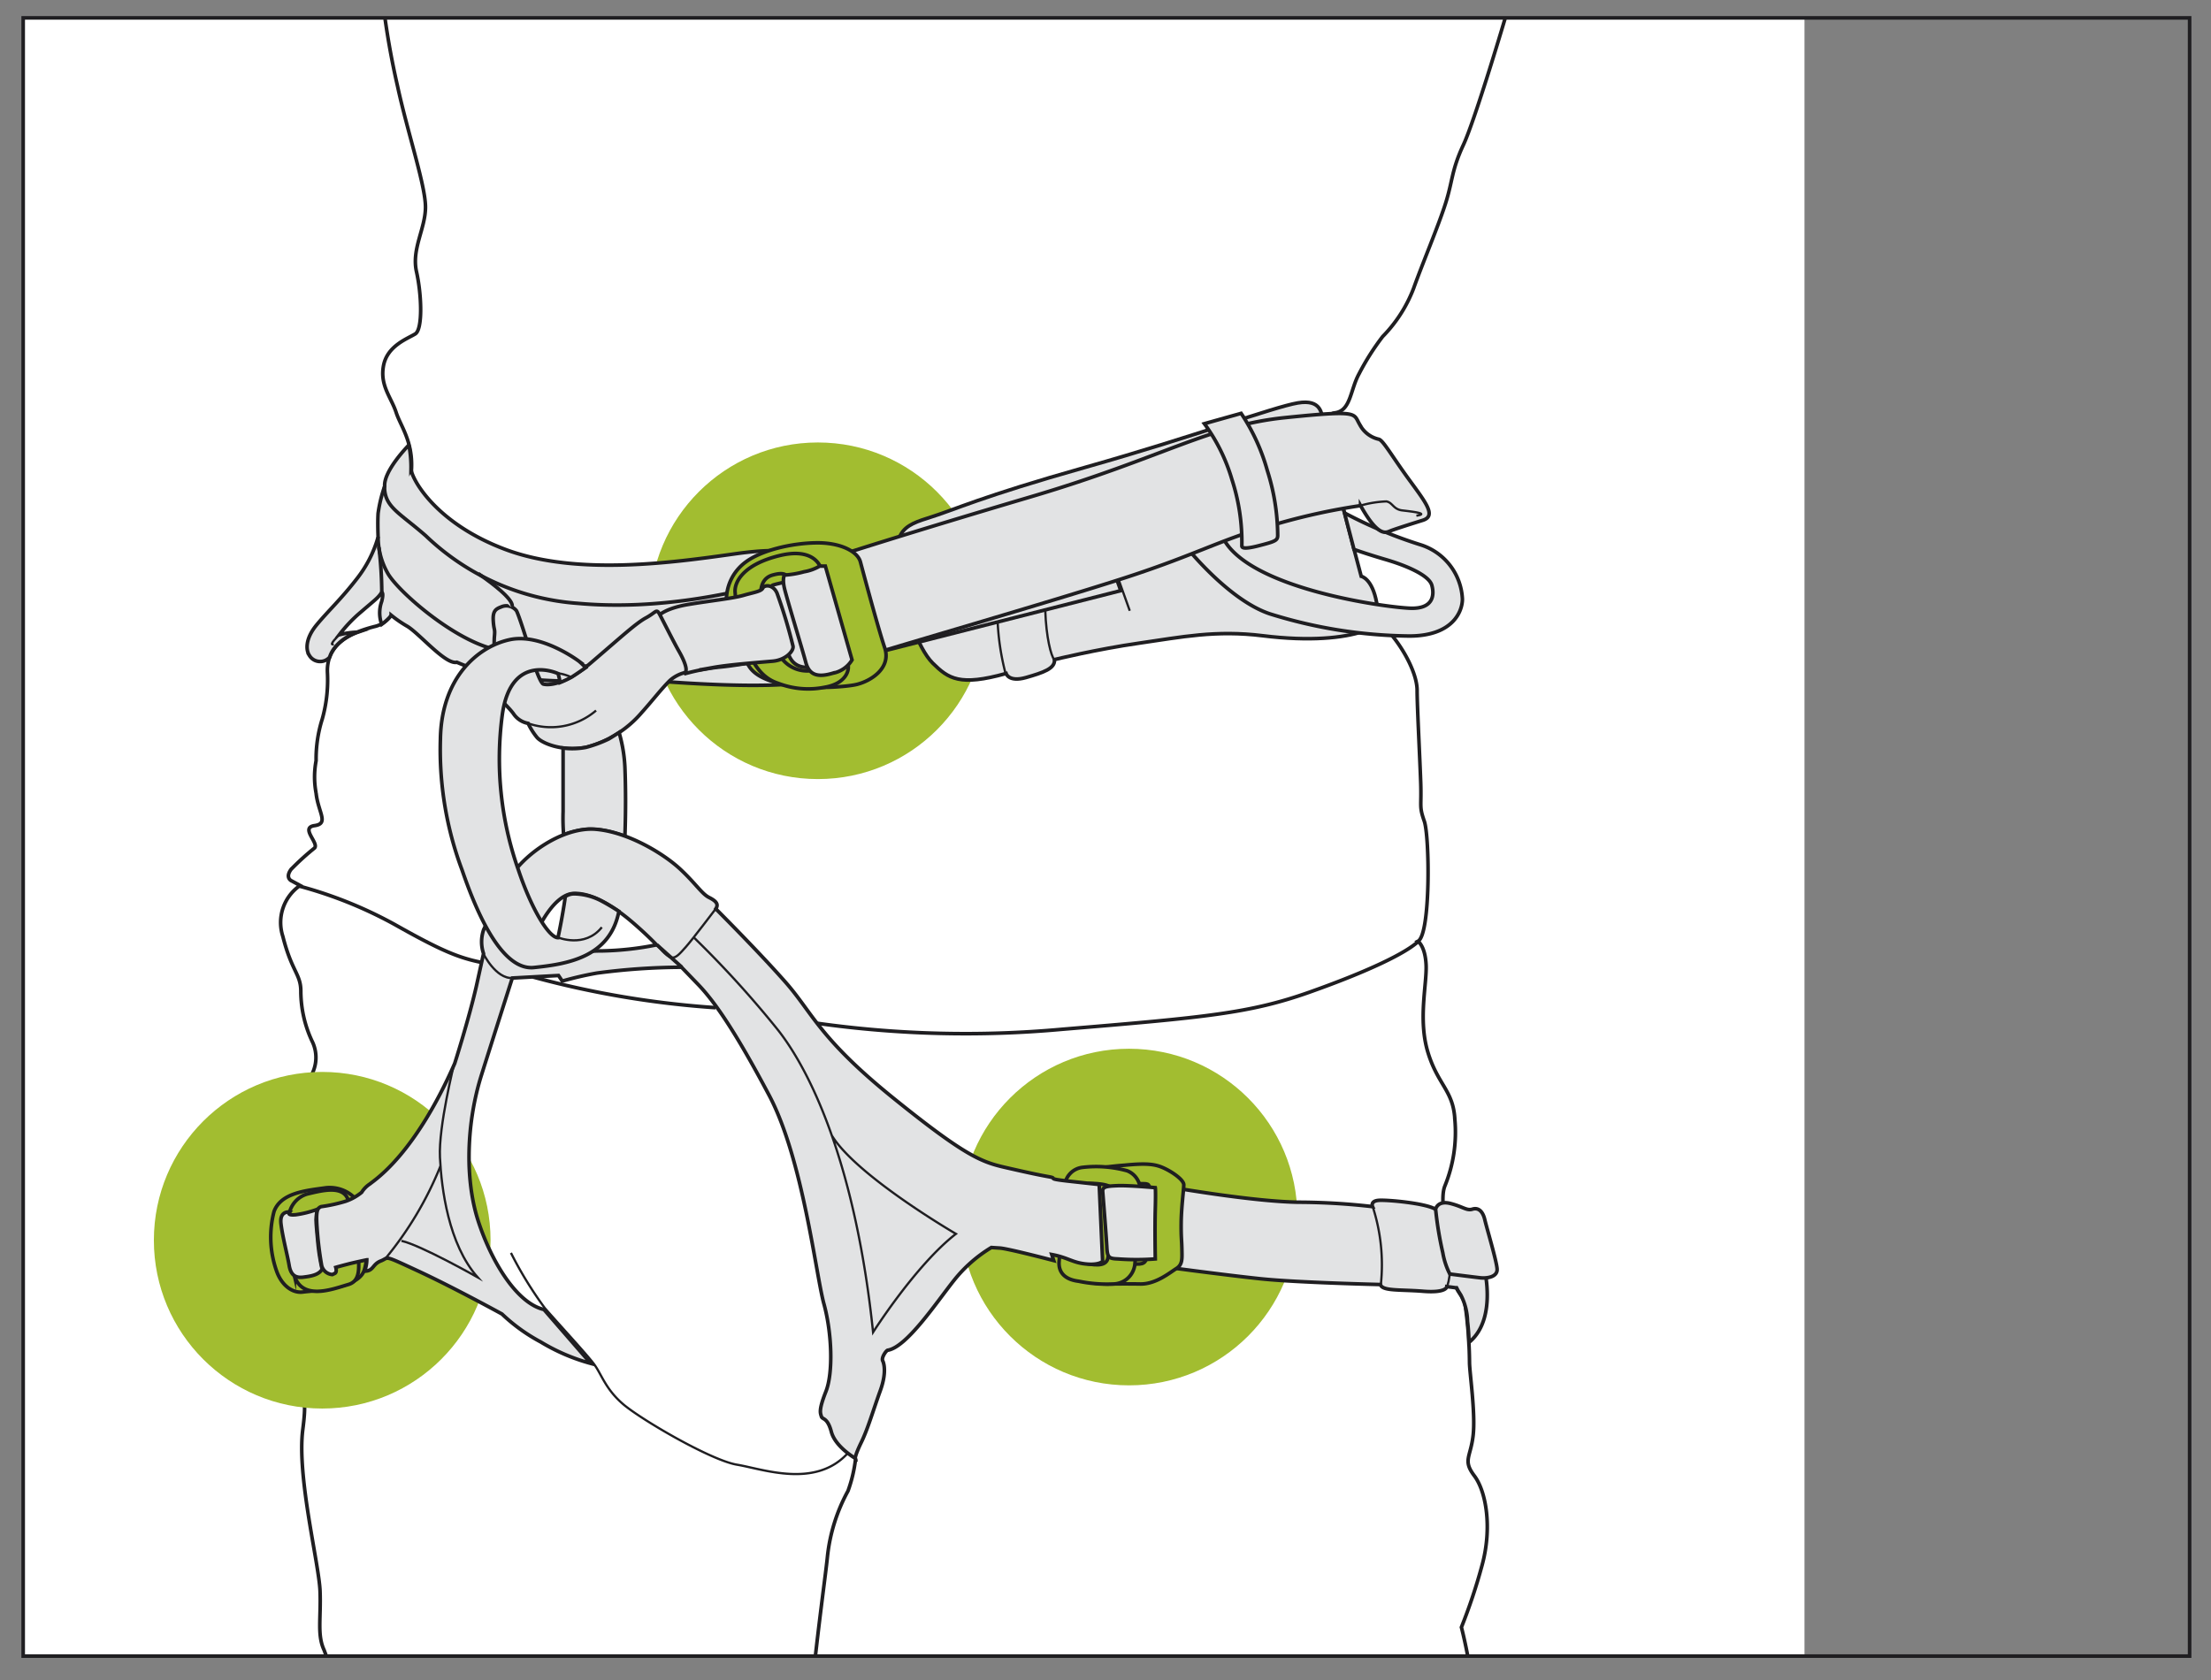<svg xmlns="http://www.w3.org/2000/svg" xmlns:xlink="http://www.w3.org/1999/xlink" viewBox="0 0 246 187"><rect x="0" y="0" width="246" height="187" fill="#808080" stroke="none"/><defs><style>.cls-1,.cls-5,.cls-6{fill:none;}.cls-2{isolation:isolate;}.cls-3{fill:#fff;}.cls-4{clip-path:url(#clip-path);}.cls-10,.cls-5,.cls-6,.cls-9{stroke:#1f1e21;stroke-miterlimit:10;}.cls-10,.cls-5,.cls-9{stroke-width:0.4px;}.cls-6{stroke-width:0.25px;}.cls-10,.cls-7,.cls-8{fill:#a2bd30;}.cls-8{mix-blend-mode:multiply;}.cls-9{fill:#e2e3e4;}</style><clipPath id="clip-path"><rect class="cls-1" x="2.58" y="1.99" width="198.19" height="182.31"/></clipPath></defs><title>Plan de travail 14 copie</title><g class="cls-2"><g id="contenu"><rect class="cls-3" x="2.58" y="1.99" width="198.19" height="182.31"/><g class="cls-4"><path class="cls-5" d="M47.29,225.34l-4-13.44s-4-15.47-4.52-16.82-.34-2.71-.56-4a47.92,47.92,0,0,0-2.15-7.45c-.79-1.69-.34-3.5-.45-6.55s-2.6-12.76-1.92-18-.56-2.82-.79-5.19-.79-5,.34-6.44.34-1.81.34-3.16-.56-7.79-.56-7.79l1.24-5.19a13.9,13.9,0,0,1-.34-2.48,6.14,6.14,0,0,0-.56-2.82,7,7,0,0,1,.79-5.65,4.08,4.08,0,0,0,.56-4.52,13.21,13.21,0,0,1-1.24-5.53c0-1.92-1-2.15-2-6.1a5,5,0,0,1,1.92-5.67l-1-.54s-.68-.34,0-1.26A29,29,0,0,1,35,94.37c.51-.56-1.64-2.26,0-2.49s.4-1.46.17-3.61a9.68,9.68,0,0,1,0-3.62A14.71,14.71,0,0,1,35.86,80a16,16,0,0,0,.57-5.17c-.14-3.37,3-4.53,5.22-5.1A3,3,0,0,0,44,67.08s.93-9.6,1.63-13.55-1-5.93-1.55-7.62-1.83-3-1.41-5.22,2.68-3,3.53-3.53.71-4.38.14-6.92,1-4.8,1-7.2-2-8.33-3.1-13.41A89.68,89.68,0,0,1,42.63.47l59.11-12.77L167.62,1.52s-3.46,11.72-4.8,14.6-1.18,4-2,6.56-2.53,6.58-3.54,9.41a15.56,15.56,0,0,1-3.44,5.36,27.56,27.56,0,0,0-2.63,4.15c-1,1.82-.91,4.15-2.73,4.35s-.91,6.17-.91,6.17l2,12.35s3.54,4.15,5.16,6.07,2.94,4.56,2.94,6.28.3,7.39.4,10.22-.2,2.63.4,4.35.71,12.65-.71,13.36c0,0,.81.51.91,2.63s-.91,6.07.2,9.72,2.83,4.25,3,7.49a15.8,15.8,0,0,1-1.11,7.39c-.81,2,.91,7.69.91,9.62s1,2.33,1.32,3.44a48,48,0,0,1,.51,6.58c0,1.11.69,5.7.4,8.15s-1.17,2.73.14,4.47,2,5.76.86,9.94a62.39,62.39,0,0,1-2.3,6.91s1.73,6.63,1.15,9.65a48.4,48.4,0,0,1-2.59,9.94c-1.44,3.46-1.58,8.35-2,10.8s-1.87,17.62-1.87,17.62H48.16Z"/><path class="cls-6" d="M56.85,139.43a42.7,42.7,0,0,0,3.76,6.13c1.51,1.74,4.59,5.06,5.45,6.2s1.27,2.77,3.23,4.47S79.1,162.52,82,163s8.76,2.7,12.37-1.33"/><path class="cls-5" d="M95.2,162.3a15.82,15.82,0,0,1-.85,3.62,19.46,19.46,0,0,0-2.29,7.33c-.39,3.93-3.4,23.7-2.75,37.57s1.44,18.3,1.44,18.3"/><path class="cls-5" d="M33.37,98.63a47.45,47.45,0,0,1,10.56,4.26c5.19,2.93,7.1,3.69,9.62,4.21"/><path class="cls-5" d="M59.28,108.72a104,104,0,0,0,20.33,3.42"/><path class="cls-5" d="M90.88,113.87a118.44,118.44,0,0,0,27.34.67c15.88-1.32,20.83-1.77,27.46-4.12s10.7-4.34,12.12-5.65"/></g><rect class="cls-5" x="2.58" y="1.99" width="241.04" height="182.31"/><circle class="cls-7" cx="91" cy="67.97" r="18.73"/><circle class="cls-7" cx="125.62" cy="135.44" r="18.73"/><circle class="cls-8" cx="35.85" cy="138.02" r="18.73"/><path class="cls-9" d="M45.48,49.54s-2.81,2.84-2.68,4.57a15.77,15.77,0,0,0-.73,3c-.07,1.06,0,2.66,0,2.66a13.39,13.39,0,0,1-2.33,4.59c-1.8,2.33-3.26,3.66-4.52,5.19s-1.2,2.79-.8,3.39a1.4,1.4,0,0,0,2.26.19s.45-1.87,3.14-2.78a9.31,9.31,0,0,0-2.07.29,15.82,15.82,0,0,1,2.44-2.56c1.66-1.43,1.85-1.52,2.28-2.16,0,0,.25,0,0,1a3.76,3.76,0,0,0,0,2.56,6.3,6.3,0,0,0,.89-.79l.16-.23a13,13,0,0,0,1.8,1.24c1.38.84,4.26,4.3,5.51,4a24.73,24.73,0,0,0,3.72,1.26,47.61,47.61,0,0,0,9.15.83h9.5s12.54,1.08,17,0,1.94-8.64.79-11.38-2.44-3.73-9.25-2.77-17.54,2.48-25.47-.48-10.53-8-10.54-9a12.75,12.75,0,0,0-.13-2C45.55,49.78,45.48,49.54,45.48,49.54Z"/><path class="cls-9" d="M100.78,67.49s1.25,4.58,3,6.31,3,2.59,8.16,1.15c0,0,.29,1,2.21.45s3.27-1,3.17-2c0,0,4.71-1.15,9.44-1.83s8.49-1.47,13.75-.82,8.92.25,11.16-.48c0,0,2-.36,1.51-3.14s-1.73-3-1.73-3-1.37-5.11-2.09-8-2-8.53-2.16-9.29-.14-2.45-2.81-2-11.6,3.76-23.55,7.14-14.41,4.68-17.65,5.69S98.74,59.53,100.78,67.49Z"/><path class="cls-6" d="M111,69.21a27.88,27.88,0,0,0,.88,5.74"/><path class="cls-6" d="M117.3,73.41c-.36-.41-.9-2.48-1-5.44"/><path class="cls-9" d="M132,60.88s4.7,5.92,9.31,7.44a53.57,53.57,0,0,0,15.49,2.46c4.83,0,5.91-2.73,5.91-4.11A6.66,6.66,0,0,0,158,60.61a49.65,49.65,0,0,1-8.41-3.53l1.06,4.06s1.31.48,3.53,1.13S159,64,159.31,65.14s.11,2.58-2.26,2.55-18.17-2.08-21-7.88C136.07,59.8,133.72,60.42,132,60.88Z"/><path class="cls-5" d="M42.07,59.76a8.18,8.18,0,0,0,1.12,4.12c1.2,2,7.15,7.22,11.74,8.35"/><path class="cls-5" d="M59.26,73.56a18.77,18.77,0,0,0,6.08.56"/><path class="cls-5" d="M76.1,75a24.85,24.85,0,0,1,3.82-.75c1.68-.14,4.38-.64,4.38-.64l-1.74-7.9c-.54,0-8.88,2.28-18.19,1.44a27.26,27.26,0,0,1-17-7.53c-3-2.62-4.59-3.2-4.59-5.47"/><path class="cls-5" d="M42.48,65.91a43.37,43.37,0,0,0-.32-5"/><path class="cls-6" d="M37.76,70.63s-1.32,1.27-.63,1.06"/><path class="cls-9" d="M130.51,132.18c.28,0,8.83,1.54,14,1.61a72.88,72.88,0,0,1,8.2.49s-.28-.63.7-.7,5.3.33,6.31,1,1,.88,1,.88a4.92,4.92,0,0,1,3.24,2.21c1.12,1.89,3,8.86-.52,11.72,0,0,0-1-.16-2.33a6.75,6.75,0,0,0-.75-2.95l-.24-.38a3.67,3.67,0,0,1-.22-.41l-1.09-.14s0,.73-2.62.52-4.56,0-4.77-.75c0,0-9.22-.21-13.32-.64S129.69,141,129.69,141Z"/><path class="cls-6" d="M152.73,134.28a21,21,0,0,1,.91,8.64"/><path class="cls-6" d="M160.77,135.44s1.19,4.77.25,7.72"/><path class="cls-9" d="M159.73,134.56s.21-1,1.65-.63,1.8.83,2.45.63,1.15.23,1.37,1.17,1.3,4.54,1.37,5.47-1.15,1.08-1.87,1-3.39-.42-3.39-.42a8.32,8.32,0,0,1-.78-2.36A38.67,38.67,0,0,1,159.73,134.56Z"/><polygon class="cls-9" points="97.4 72.68 124.7 65.73 120.86 54.98 93.58 62.27 97.4 72.68"/><path class="cls-9" d="M92.77,62s7.34-2.4,21.94-6.72,19.78-7.93,28.23-8.8,7.59-.48,8.35.77a3.17,3.17,0,0,0,2.11,1.63c.48.1,1.44,1.84,3.36,4.47s3.07,4.07,1.54,4.55-3.17,1-3.65,1.2-1.34.63-3.27-2.83a70.69,70.69,0,0,0-8.93,1.92c-6.24,1.63-9,3.42-17.29,6.11s-26.7,8-28.23,8.55-1.73-.67-1.73-.67Z"/><path class="cls-6" d="M151.39,56.26a12,12,0,0,1,2.86-.46c.7.12.76.88,1.76,1s3.11.35,1.58.59"/><path class="cls-9" d="M134,47.15a20,20,0,0,1,3.06,6.19,22.49,22.49,0,0,1,1.11,7.39c0,.18.06.47,1.88,0s2.11-.57,2.11-1.16A24.16,24.16,0,0,0,141,52.35,22.06,22.06,0,0,0,138.09,46Z"/><path class="cls-10" d="M98.43,72.07c-.76-2.23-2.7-9.54-2.7-9.54-.32-1.19-2.27-2.16-4.93-2.12s-6,.79-7.81,2.12a5.24,5.24,0,0,0-2.16,4.55,17.05,17.05,0,0,0,2.52,7.08c1.91,3,10.37,2.41,12,2S99.19,74.3,98.43,72.07Zm-6.86,2c-1.64.33-3.28.52-3.89-1.41S86,66.84,86,66.84s-.52-1.55,0-1.73,2.67-.61,3.65-.84,1.12.75,1.5,2.11,1.64,6.23,1.69,6.56S93.21,73.72,91.57,74.05Z"/><path class="cls-10" d="M94.35,73.94c-.19-.77-3-10.66-3-10.66s-.58-2.45-4.66-1.44-5,3-4.9,4.08a22.72,22.72,0,0,0,1,5.23c.86,2.78,2,4.32,3.81,4.9a9.27,9.27,0,0,0,5.17.43C94,76.1,94.54,74.71,94.35,73.94Zm-4.42.72a3.56,3.56,0,0,1-3.51-2.44,49.33,49.33,0,0,1-1.69-5.34S84.17,64.5,85.95,64s1.69.28,1.92,1,2.25,8.06,2.39,8.67S90.4,74.57,89.93,74.66Z"/><path class="cls-9" d="M87.28,64s-.26.37,0,1.48,2,6.81,2.37,8.22,1.3,1.73,3,1.22a3.2,3.2,0,0,0,2.15-1.48L91.83,63H91.2a5.08,5.08,0,0,1-1.74.63A10.84,10.84,0,0,1,87.28,64Z"/><path class="cls-9" d="M73.37,68.44s.77-.77,3.25-1.18,4.94-.67,6.08-1,2-.44,2.17-.81S86,65,86.45,66a56.79,56.79,0,0,1,1.78,5.9c.11.52-.78,1.55-2.26,1.68s-4.84.38-6.66.71-1.34.23-1.34.23"/><path class="cls-9" d="M74.52,75.74c-1,1-1.87,2.16-3.1,3.53a12.12,12.12,0,0,1-6.19,3.89c-2.66.5-4.9-.43-5.47-1.08a7.55,7.55,0,0,1-1-1.58,2.5,2.5,0,0,1-1.58-1c-.58-.86-2.16-2.16-2.59-3a1.86,1.86,0,0,1,0-1.62s.14-.68.29-2,.07-1.37.14-2.16-.07-.55-.14-1.64.29-1.31.86-1.53a1.42,1.42,0,0,1,1.73.43c.29.58,1.08,3.1,1.3,3.82s1.15,4,1.66,4.32c0,0,1.8.65,5.33-2.37s5-4.39,6.12-5,1.15-1.06,1.51-.39,1.58,3.12,2.16,4.13,1.08,2.23.58,2.38A3.94,3.94,0,0,0,74.52,75.74Z"/><path class="cls-9" d="M69.53,93.06c.11-3,.08-5.75,0-7.67a16.42,16.42,0,0,0-.65-3.87s-.81.52-1.16.72a14.07,14.07,0,0,1-2.52.93,8.2,8.2,0,0,1-2.55.08c0,2.63,0,5.29,0,7.07a22.71,22.71,0,0,0,.06,2.59,9.2,9.2,0,0,1,2.71-.63,9.8,9.8,0,0,1,2.74.35C69.06,92.89,69.53,93.06,69.53,93.06Z"/><path class="cls-9" d="M56.9,67.6s1-.52-3.69-3.77"/><line class="cls-6" x1="124.49" y1="64.58" x2="125.7" y2="67.97"/><path class="cls-10" d="M119.69,131.53s.26-1.08.87-1.24a38.21,38.21,0,0,1,4.56-.62c2.61-.26,3.49-.1,4.46.36s2.13,1.3,2.13,1.82-.27,2.49-.29,4.18.06,1.93.08,3,.08,1.7-.62,2.14-2.28,1.75-4,1.72-3.5,0-3.5,0h-.14s-3.21.06-3.57-1.27S119.69,131.53,119.69,131.53Z"/><path class="cls-5" d="M124.74,131.73s1.87,0,2.54,0,.67.24.62,1.34-.14,4.66-.19,5.86-.19,1.68-.91,1.73-2.3,0-3.12,0-1.82,0-2-1.3,0-6,0-6.58S122.2,131.73,124.74,131.73Z"/><path class="cls-10" d="M120,142.58c-1.54-.19-2.26-1-2.16-2.21s.62-8.4.62-8.4a2.24,2.24,0,0,1,2-2.06,12.91,12.91,0,0,1,4.95.38,2.31,2.31,0,0,1,1.44,2.45c0,.86-.48,6.86-.58,7.94a2.46,2.46,0,0,1-2.45,2.21A15.34,15.34,0,0,1,120,142.58Z"/><path class="cls-5" d="M121.24,131.7s2.69-.07,2.64.89-.53,6.43-.58,7.2-.6,1.13-2.06.89-1.44-.69-1.3-2.42S120.18,131.59,121.24,131.7Z"/><path class="cls-10" d="M39.36,133.21a3.94,3.94,0,0,0-3.29-1c-2.1.29-4.83.56-5.58,2.61a11.31,11.31,0,0,0,.27,6.59c.55,1.61,1.76,2.53,2.95,2.37s6.13-.33,6.81-2.41S40.87,135,39.36,133.21Z"/><path class="cls-10" d="M32.22,134.88a2.89,2.89,0,0,1,1.94-2c1.52-.35,4-1.06,4.57.64a15.63,15.63,0,0,1,1.09,5.11c0,1.77.57,3.85-1.07,4.32s-5.11,1.87-6-1A22,22,0,0,1,32.22,134.88Z"/><path class="cls-9" d="M35.3,134.58a11.09,11.09,0,0,1-2.38.6c-1.09.11-.71-.3-.71-.3s-1.12-.17-.95,1.29.72,3.5.91,4.64.75,1.42,1.56,1.32,1.74-.23,2.11-.89a22.7,22.7,0,0,1-.47-2.93c-.15-1.59-.21-2.23-.2-2.69A7.5,7.5,0,0,1,35.3,134.58Z"/><path class="cls-9" d="M122.3,131.82l-3.46-.38c-2.59-.29-1.06-.29-2.11-.48s-2-.38-4.71-1-4.4-1.11-12.65-7.78-8.94-9.44-12-12.91-7.73-8.13-7.73-8.13c.33-.49.08-.85-.74-1.26s-1.47-1.53-3.23-3.17S70,92.63,66.35,92.29s-8.21,2.8-9.82,5.73-2.73,5.48-2.73,5.48a4.09,4.09,0,0,0,0,2.62L53,109.75c-.83,3.64-2.41,8.6-2.41,8.6-4.4,10-8.69,12.82-9.44,13.41a3,3,0,0,0-.91.93,5.7,5.7,0,0,1-1.8,1,17.42,17.42,0,0,1-2.7.59c-.44.15-.59.51-.47,2.25a38.87,38.87,0,0,0,.52,4.31,1.32,1.32,0,0,0,1.19,1l.27-.13c.27-.13.11-.67.11-.67s.55-.16,1.37-.37,2.08-.47,2.08-.47a3.82,3.82,0,0,1-.24,1.26c1,0,.85-.77,1.81-1.14s.12-.74,4.13,1.12,9.34,4.79,9.34,4.79a19.68,19.68,0,0,0,4.31,3.11,21.73,21.73,0,0,0,5.57,2.39l-5.21-6c-2.93-.66-5.78-5.14-7.31-9.84s-1.3-11,.36-16.26S57,108.84,57,108.84l5.14-.28.42.62a38.54,38.54,0,0,1,3.85-.89,73.1,73.1,0,0,1,9.42-.65l1.84,1.91c1.84,1.91,4.13,5.22,7.9,12.33s5.21,20,6.1,23.22,1.05,7.66.22,9.76-.61,2.39-.5,2.77.67.06,1.11,1.72,2.66,2.94,2.66,2.94-.06-.28.67-1.78,1.28-3.44,2.12-5.77.25-3.33.25-3.33c-.13-.37.41-1.13.57-1.15,2.12-.34,5.43-5.33,7.37-7.77a15.56,15.56,0,0,1,4.16-3.66l.94.06c.94.06,6,1.39,6,1.39l-.22-.67c1.78.33,2.28.89,3.77,1.05s1.89-.29,1.89-.29Zm-55.21-26c-2.93,0-3.79.52-3.79.52l-4.8-.46a5.83,5.83,0,0,0,1-1.66c.3-.85,2.13-4.71,4.34-4.79s4.75,1.69,6.45,3.14,2.76,2.58,2.76,2.58A33.74,33.74,0,0,1,67.09,105.82Z"/><path class="cls-6" d="M50.54,118.35s-1.76,7-1.59,10.45.93,9.67,4.2,13.35c0,0-6.3-3.57-8.48-4.06"/><path class="cls-6" d="M42.93,140A38.9,38.9,0,0,0,49,129.78"/><path class="cls-6" d="M79.6,101.18s-2.62,3.45-3.29,4.2-1.11,1.29-1.65,1.18-1.57-1.41-1.57-1.41"/><path class="cls-6" d="M77.18,104.31a113.47,113.47,0,0,1,9.44,10.39c3.89,5,8.64,15.56,10.52,33.56,0,0,4.75-7.49,9.22-10.95,0,0-11.15-6.48-13.84-11"/><path class="cls-9" d="M68.86,101.42c-1,5.14-5.79,5.87-9.45,6.25-3.84.4-6.71-7.1-8-10.85A38.14,38.14,0,0,1,49,82.28c.1-6.85,4.14-10.31,7.69-11.09s7.76,2.42,7.76,2.42a9.67,9.67,0,0,1,.71.69s-1.17.82-1.57,1.06a13.2,13.2,0,0,1-1.28.6,6.09,6.09,0,0,0-.22-1s-5.21-2.45-6.2,4.55a37.1,37.1,0,0,0,1.77,17.25c1.48,4.44,3.42,7.59,4.42,7.59,0,0,.47-2.12.82-4.58a1.79,1.79,0,0,1,1-.3,6.79,6.79,0,0,1,2.92.74C67.91,100.78,68.86,101.42,68.86,101.42Z"/><path class="cls-6" d="M53.78,106.12s1.37,2.83,3.26,2.72"/><line class="cls-5" x1="73.09" y1="105.15" x2="75.87" y2="107.64"/><path class="cls-9" d="M122.69,132.61s.4,5,.46,6.17.23,1.28,1.22,1.32a28.25,28.25,0,0,0,4.17,0s-.06-3.42,0-5.52,0-2.41,0-2.41-2.93-.27-4.21-.22S122.65,132.08,122.69,132.61Z"/><path class="cls-6" d="M62.05,74.92a4.92,4.92,0,0,1,1.5.44"/><path class="cls-6" d="M62.05,104.31s3,1.27,4.91-1.12"/><path class="cls-6" d="M58.57,80.43a7.72,7.72,0,0,0,7.75-1.36"/></g></g></svg>